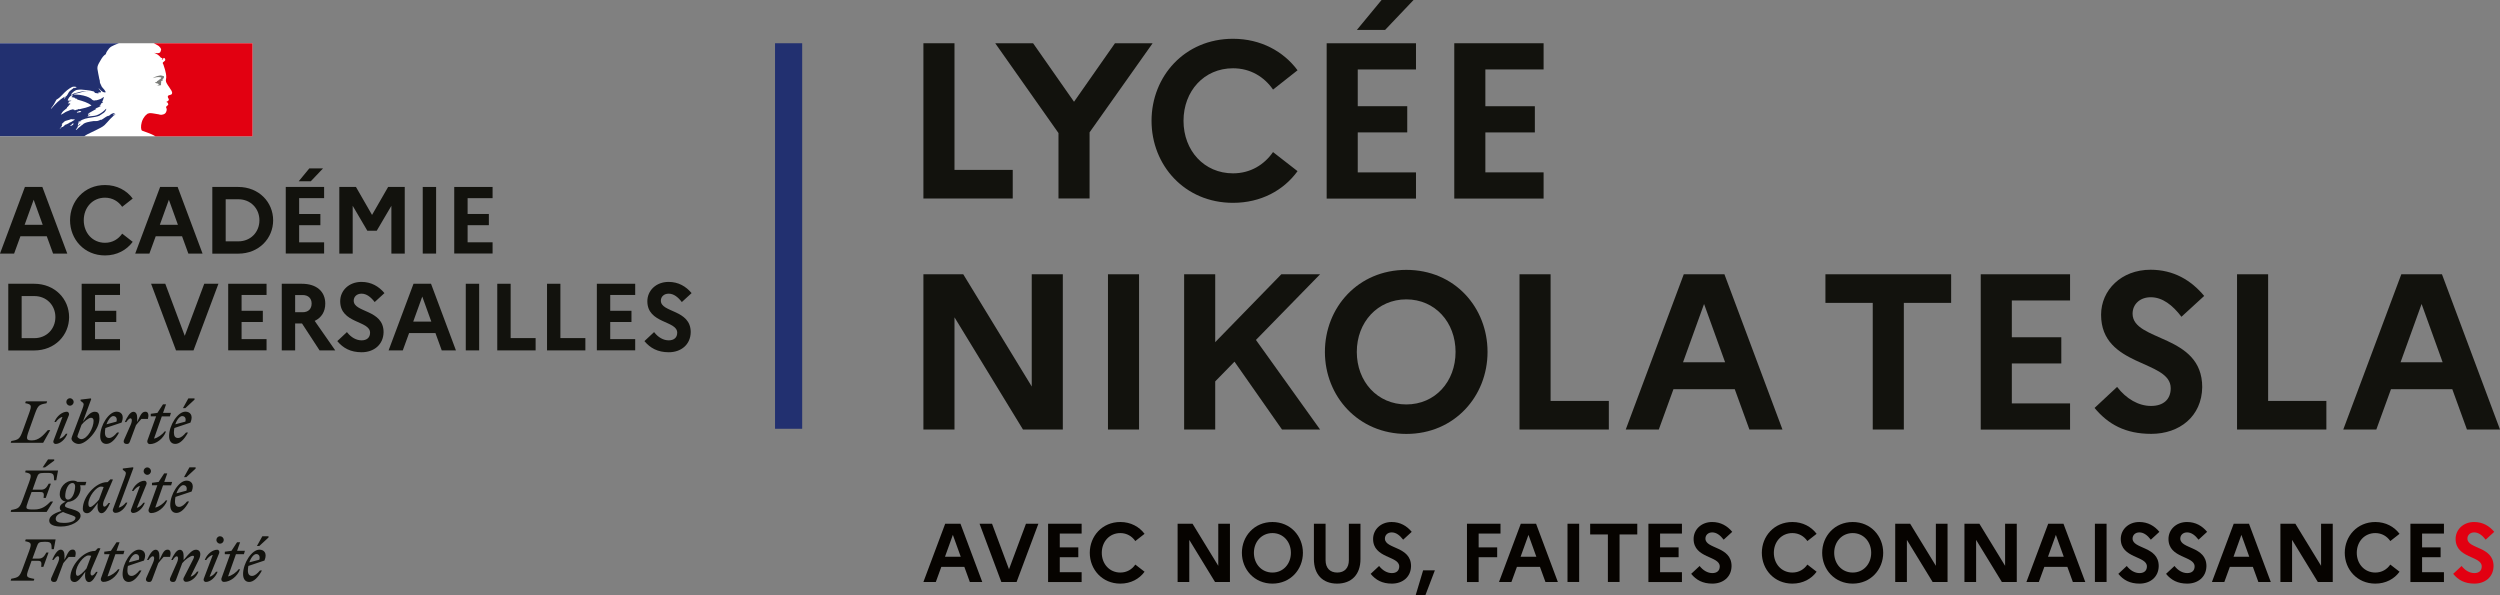 <svg xmlns="http://www.w3.org/2000/svg" width="315" height="75" viewBox="0 0 315 75" fill="none"><rect x="0" y="0" width="315" height="75" fill="#808080" stroke="none"/><g clip-path="url(#clip0_8_25)"><path d="M31.807 5.449H0V17.171H31.807V5.449Z" fill="white"></path><path fill-rule="evenodd" clip-rule="evenodd" d="M13.154 15.785C13.282 15.655 13.402 15.525 13.53 15.386C13.752 15.118 14.001 14.867 14.257 14.633C14.334 14.563 14.411 14.503 14.497 14.442C14.505 14.433 14.514 14.416 14.522 14.399C14.522 14.381 14.531 14.364 14.548 14.355C14.497 14.381 14.454 14.407 14.402 14.442C14.36 14.477 14.317 14.511 14.257 14.529C14.232 14.529 14.214 14.503 14.232 14.485L14.462 14.312C14.462 14.312 14.454 14.312 14.445 14.312C14.42 14.312 14.42 14.286 14.42 14.269C14.137 14.226 13.924 14.425 13.727 14.598C13.727 14.598 13.667 14.598 13.65 14.598C13.641 14.598 13.633 14.589 13.624 14.589C13.453 14.65 13.308 14.754 13.154 14.858C13.017 14.953 12.88 15.057 12.726 15.118V15.075C12.675 15.092 12.615 15.118 12.564 15.144C12.487 15.178 12.41 15.213 12.333 15.23C12.187 15.265 12.051 15.256 11.914 15.256C11.871 15.256 11.828 15.256 11.786 15.256C11.52 15.291 11.255 15.334 10.99 15.404H10.982C10.836 15.447 10.699 15.499 10.571 15.568C10.571 15.568 10.562 15.568 10.554 15.577C10.545 15.594 10.528 15.603 10.52 15.612C10.477 15.664 10.426 15.707 10.366 15.742C10.272 15.794 10.186 15.863 10.109 15.941C10.075 15.976 10.041 16.002 10.007 16.027C9.998 16.027 9.981 16.036 9.972 16.036C9.938 16.071 9.904 16.105 9.861 16.14C9.784 16.218 9.699 16.296 9.613 16.374C9.596 16.383 9.57 16.383 9.545 16.374C9.545 16.365 9.553 16.357 9.562 16.348C9.579 16.313 9.596 16.287 9.622 16.253C9.639 16.218 9.664 16.183 9.69 16.149C9.716 16.105 9.75 16.053 9.784 16.01C9.784 16.01 9.784 15.993 9.784 15.984C9.784 15.984 9.767 15.976 9.75 15.976C9.861 15.871 9.981 15.776 10.118 15.698C10.101 15.698 10.084 15.69 10.092 15.672C10.092 15.664 10.109 15.646 10.118 15.638C10.118 15.638 10.126 15.62 10.135 15.612V15.594C10.135 15.594 10.135 15.594 10.126 15.586C10.126 15.586 10.058 15.629 10.024 15.655C10.007 15.672 9.989 15.69 9.981 15.707C9.947 15.75 9.912 15.802 9.853 15.802C9.844 15.802 9.827 15.802 9.818 15.802C9.818 15.802 9.801 15.802 9.793 15.802V15.794L9.801 15.768V15.75V15.733C9.801 15.733 9.818 15.716 9.827 15.707V15.698C9.827 15.698 9.844 15.664 9.844 15.655V15.638L9.861 15.612V15.594H9.87V15.568C9.87 15.568 9.87 15.551 9.87 15.542C9.87 15.542 9.861 15.525 9.853 15.525C9.895 15.473 9.947 15.43 10.007 15.395C10.066 15.369 10.118 15.334 10.178 15.3C10.203 15.282 10.229 15.265 10.255 15.256C10.255 15.256 10.272 15.239 10.28 15.239H10.289C10.169 15.274 10.049 15.326 9.938 15.404C9.921 15.404 9.912 15.412 9.904 15.421C9.887 15.421 9.861 15.421 9.853 15.404C9.853 15.404 9.853 15.395 9.853 15.386C9.861 15.36 9.895 15.343 9.921 15.326C9.938 15.308 9.964 15.3 9.981 15.282C10.007 15.282 10.024 15.282 10.024 15.308C10.46 14.962 10.99 14.884 11.529 14.806C11.854 14.754 12.187 14.711 12.495 14.598L12.692 14.468C12.752 14.442 12.795 14.407 12.854 14.364C12.906 14.321 12.957 14.277 13.026 14.252C13.205 14.13 13.334 13.948 13.393 13.74C13.393 13.723 13.385 13.706 13.368 13.697C13.094 14 12.769 14.243 12.41 14.425C12.076 14.598 11.726 14.624 11.375 14.65C11.238 14.659 11.101 14.667 10.973 14.685C10.999 14.641 11.041 14.641 11.084 14.641C11.084 14.589 11.11 14.563 11.144 14.537C11.153 14.537 11.161 14.52 11.17 14.511H11.238C11.238 14.511 11.255 14.503 11.264 14.485C11.264 14.477 11.272 14.459 11.289 14.459C11.332 14.459 11.401 14.433 11.375 14.433C11.341 14.39 11.289 14.407 11.238 14.433C11.187 14.451 11.127 14.477 11.067 14.433C11.084 14.416 11.093 14.381 11.101 14.364C11.101 14.338 11.11 14.312 11.136 14.303H11.221C11.221 14.303 11.238 14.243 11.264 14.217C11.46 14.095 11.649 13.992 11.828 13.896C11.957 13.827 12.076 13.758 12.204 13.688C12.179 13.688 12.153 13.697 12.136 13.706C12.102 13.723 12.068 13.732 12.034 13.706C12.059 13.706 12.059 13.688 12.059 13.671C12.059 13.654 12.059 13.636 12.085 13.636C12.222 13.602 12.341 13.541 12.47 13.48C12.564 13.437 12.658 13.385 12.76 13.351C12.726 13.351 12.701 13.351 12.675 13.368C12.624 13.385 12.572 13.394 12.521 13.351C12.538 13.351 12.547 13.333 12.564 13.325C12.589 13.307 12.615 13.281 12.658 13.281V13.212C12.658 13.212 12.684 13.186 12.701 13.186C12.684 13.186 12.666 13.177 12.658 13.16C12.666 13.134 12.692 13.134 12.718 13.125C12.743 13.125 12.769 13.117 12.786 13.091C12.76 13.091 12.718 13.091 12.718 13.065C12.786 12.978 12.889 12.952 13 12.935C12.991 12.909 12.966 12.909 12.949 12.909C12.931 12.909 12.914 12.909 12.914 12.883C12.914 12.857 12.94 12.857 12.957 12.857H12.914C12.914 12.857 12.889 12.813 12.889 12.787C12.889 12.787 12.889 12.779 12.889 12.77C12.974 12.666 13.008 12.545 13.034 12.424C13.051 12.363 13.06 12.302 13.085 12.242C13.06 12.242 13.043 12.242 13.043 12.216C12.829 12.45 12.495 12.545 12.179 12.631H12.153H12.042C11.922 12.683 11.786 12.675 11.674 12.605C11.623 12.579 11.58 12.545 11.546 12.501C11.52 12.475 11.495 12.45 11.46 12.424C11.289 12.311 11.11 12.224 10.913 12.155C10.374 11.973 9.801 11.895 9.228 11.912C9.382 11.826 9.553 11.791 9.724 11.756C9.818 11.739 9.904 11.722 9.998 11.696C10.049 11.678 10.109 11.661 10.161 11.644C10.477 11.549 10.776 11.453 11.11 11.47C11.067 11.453 11.007 11.462 10.956 11.47C10.93 11.47 10.905 11.47 10.887 11.47C10.639 11.453 10.391 11.505 10.135 11.566C10.075 11.583 10.007 11.592 9.947 11.609C9.835 11.635 9.733 11.661 9.63 11.696C9.528 11.73 9.425 11.765 9.314 11.782C9.262 11.8 9.22 11.826 9.185 11.86C9.126 11.904 9.057 11.956 8.963 11.938V11.869C9.185 11.6 9.442 11.341 9.793 11.315C10.126 11.263 10.443 11.297 10.768 11.341C10.828 11.341 10.887 11.358 10.947 11.358C11.229 11.384 11.503 11.436 11.777 11.514C11.837 11.514 11.871 11.566 11.905 11.618C11.931 11.661 11.957 11.704 11.999 11.713C12.051 11.73 12.102 11.73 12.153 11.739C12.23 11.739 12.307 11.748 12.393 11.8C12.393 11.782 12.393 11.774 12.393 11.756C12.393 11.73 12.384 11.696 12.393 11.67C12.444 11.618 12.495 11.635 12.555 11.644C12.598 11.652 12.641 11.661 12.675 11.644C12.795 11.566 12.675 11.453 12.572 11.341C12.521 11.289 12.47 11.228 12.435 11.185C12.435 11.167 12.444 11.15 12.461 11.141C12.512 11.185 12.564 11.237 12.607 11.289C12.718 11.401 12.829 11.514 12.983 11.592C13.094 11.635 13.351 11.704 13.308 11.566C13.231 11.393 13.102 11.245 12.966 11.098C12.906 11.037 12.854 10.968 12.803 10.907V10.821C12.803 10.821 12.76 10.812 12.752 10.795C12.752 10.795 12.752 10.786 12.735 10.777V10.691C12.684 10.665 12.666 10.621 12.658 10.569C12.658 10.543 12.641 10.518 12.624 10.492C12.589 10.431 12.581 10.353 12.581 10.275C12.581 10.214 12.581 10.154 12.555 10.093C12.512 9.972 12.487 9.842 12.47 9.72C12.444 9.573 12.418 9.435 12.384 9.296C12.341 9.079 12.299 8.871 12.273 8.664C12.239 8.343 12.401 8.066 12.564 7.788C12.615 7.702 12.666 7.624 12.709 7.537C12.863 7.269 13.034 7.009 13.325 6.827C13.393 6.558 13.564 6.342 13.735 6.116C13.906 5.9 14.197 5.77 14.411 5.675C14.599 5.588 14.796 5.519 14.993 5.449H0V17.162H10.622C10.913 16.954 11.204 16.816 11.546 16.66C11.7 16.591 11.854 16.513 12.034 16.426C12.068 16.409 12.111 16.391 12.153 16.365C12.461 16.218 12.966 15.967 13.154 15.776V15.785ZM9.682 14.174C9.699 14.095 9.776 14.069 9.853 14.052C9.887 14.043 9.921 14.035 9.947 14.018H9.955L9.964 14.009C9.964 14.009 10.058 13.957 10.092 13.974C10.118 14.009 10.152 14.018 10.178 14.026C10.203 14.026 10.22 14.043 10.246 14.061C10.169 14.139 10.075 14.148 9.972 14.156C9.912 14.156 9.844 14.165 9.784 14.191C9.776 14.191 9.758 14.191 9.75 14.191C9.707 14.191 9.664 14.2 9.682 14.165V14.174ZM7.124 12.536C6.928 12.935 6.697 13.316 6.423 13.662C6.423 13.68 6.432 13.697 6.449 13.706C6.97 13.108 7.458 12.597 8.133 12.181C8.151 12.181 8.142 12.181 8.133 12.19C8.116 12.207 8.099 12.233 8.151 12.224C8.382 12.172 8.476 11.973 8.578 11.791C8.604 11.748 8.63 11.696 8.655 11.652C8.758 11.488 8.903 11.375 9.049 11.271C9.151 11.193 9.262 11.115 9.357 11.011C9.357 11.037 9.357 11.063 9.331 11.081C9.348 11.098 9.374 11.107 9.399 11.107C9.433 11.081 9.476 11.063 9.519 11.055C9.57 11.037 9.622 11.029 9.664 10.977C9.485 10.907 9.28 10.899 9.1 10.951C8.638 11.176 8.245 11.523 7.877 11.921C7.655 12.164 7.415 12.389 7.133 12.545L7.124 12.536ZM8.193 12.337C8.193 12.337 8.142 12.406 8.108 12.424C8.082 12.424 8.065 12.424 8.065 12.398C8.082 12.302 8.151 12.233 8.236 12.198C8.262 12.198 8.262 12.224 8.262 12.242C8.253 12.268 8.236 12.276 8.228 12.285C8.219 12.293 8.202 12.311 8.193 12.328V12.337ZM9.245 15.664C9.245 15.664 9.245 15.638 9.22 15.629C9.245 15.612 9.262 15.586 9.271 15.568C9.288 15.525 9.177 15.534 9.151 15.551C9.134 15.568 9.117 15.586 9.108 15.603C9.083 15.638 9.049 15.664 9.014 15.69C8.989 15.716 8.963 15.733 8.946 15.759C8.92 15.785 8.886 15.82 8.852 15.846C8.818 15.88 8.937 15.898 8.963 15.871C8.989 15.846 9.014 15.82 9.049 15.794C9.057 15.794 9.074 15.794 9.083 15.794C9.143 15.768 9.203 15.724 9.245 15.672V15.664ZM8.869 15.386L8.843 15.404C8.766 15.456 8.698 15.508 8.621 15.551C8.553 15.594 8.484 15.629 8.407 15.655C8.382 15.664 8.356 15.681 8.33 15.69C8.33 15.681 8.305 15.672 8.296 15.681C8.219 15.724 8.142 15.785 8.074 15.854C8.065 15.863 8.057 15.871 8.039 15.88C8.022 15.898 8.014 15.906 8.005 15.915C8.005 15.915 7.971 15.95 7.954 15.967C7.954 15.976 7.937 15.993 7.928 16.002C7.911 16.01 7.877 16.01 7.877 15.984C7.868 15.984 7.851 16.002 7.843 16.002C7.834 16.002 7.817 16.01 7.809 16.019C7.809 16.019 7.8 16.019 7.791 16.019C7.791 16.019 7.783 16.019 7.774 16.019C7.749 16.036 7.723 16.062 7.697 16.088C7.655 16.131 7.612 16.175 7.569 16.227V16.244C7.569 16.244 7.569 16.244 7.569 16.253V16.27C7.569 16.27 7.56 16.279 7.552 16.279C7.552 16.279 7.552 16.27 7.552 16.261V16.253C7.552 16.244 7.535 16.227 7.535 16.218C7.535 16.218 7.578 16.157 7.603 16.131C7.603 16.131 7.62 16.105 7.629 16.097L7.663 16.053C7.663 16.053 7.663 16.053 7.663 16.045C7.663 16.045 7.706 15.976 7.732 15.941C7.74 15.924 7.749 15.906 7.766 15.898C7.766 15.88 7.783 15.871 7.791 15.854C7.791 15.837 7.809 15.82 7.809 15.802V15.794C7.809 15.794 7.809 15.794 7.809 15.785C7.809 15.785 7.809 15.768 7.809 15.759C7.809 15.759 7.809 15.733 7.809 15.724C7.809 15.724 7.809 15.716 7.809 15.707C7.834 15.664 7.86 15.62 7.894 15.586C7.877 15.594 7.86 15.612 7.851 15.629C7.843 15.638 7.826 15.655 7.817 15.664C7.791 15.681 7.749 15.655 7.774 15.629C7.791 15.612 7.809 15.603 7.826 15.586C7.86 15.542 7.903 15.508 7.937 15.473H7.945C7.945 15.473 7.988 15.438 8.005 15.421C8.005 15.421 8.039 15.378 8.057 15.36C8.185 15.239 8.364 15.187 8.553 15.144C8.672 15.118 8.792 15.083 8.895 15.031C8.955 15.005 9.023 15.014 9.091 15.031C9.143 15.031 9.194 15.049 9.245 15.031C9.314 15.031 9.382 15.04 9.442 15.075C9.288 15.161 9.151 15.248 9.006 15.343C8.963 15.369 8.92 15.395 8.886 15.421L8.869 15.386ZM9.237 13.801H9.408C9.408 13.801 9.365 13.827 9.339 13.836C9.322 13.836 9.314 13.836 9.322 13.844C9.391 13.914 9.519 13.888 9.605 13.844C9.673 13.81 9.75 13.792 9.827 13.801C9.853 13.801 9.853 13.758 9.853 13.732C9.912 13.749 9.972 13.758 10.024 13.758C10.545 13.645 11.05 13.532 11.529 13.29C11.041 12.909 10.443 12.744 9.861 12.579C9.758 12.553 9.664 12.519 9.562 12.493C9.587 12.493 9.605 12.493 9.63 12.51C9.673 12.527 9.716 12.536 9.758 12.493C9.699 12.441 9.63 12.432 9.57 12.424C9.519 12.424 9.459 12.406 9.408 12.38C9.408 12.38 9.416 12.38 9.425 12.38C9.451 12.38 9.476 12.389 9.493 12.354C9.374 12.293 9.262 12.276 9.143 12.259C9.083 12.25 9.023 12.242 8.972 12.224C9.074 12.207 9.151 12.112 9.143 11.999C9.143 11.973 9.1 11.973 9.074 11.973C8.809 12.103 8.638 12.345 8.527 12.64C8.621 12.701 8.732 12.692 8.835 12.683C8.895 12.683 8.955 12.683 9.006 12.683C8.955 12.735 8.886 12.744 8.818 12.761C8.792 12.761 8.766 12.761 8.749 12.779C8.681 12.796 8.621 12.848 8.638 12.891C8.647 12.909 8.664 12.917 8.689 12.926C8.638 12.943 8.587 12.969 8.553 13.004C8.612 13.047 8.681 13.039 8.741 13.03C8.766 13.03 8.792 13.03 8.818 13.03C8.818 13.056 8.835 13.073 8.86 13.082C8.86 13.082 8.878 13.091 8.886 13.099C8.792 13.134 8.715 13.203 8.664 13.299C8.638 13.368 8.587 13.411 8.535 13.446C8.535 13.446 8.467 13.506 8.441 13.541V13.61C8.364 13.68 8.287 13.74 8.21 13.801C8.065 13.914 7.92 14.026 7.8 14.191C7.826 14.191 7.826 14.217 7.826 14.234C7.809 14.26 7.774 14.286 7.749 14.303C7.714 14.329 7.68 14.347 7.672 14.39C7.672 14.416 7.672 14.433 7.697 14.433C7.834 14.39 7.954 14.312 8.074 14.234C8.176 14.165 8.287 14.095 8.399 14.052C8.493 14.026 8.57 13.983 8.655 13.948C8.724 13.914 8.792 13.879 8.86 13.853C8.912 13.844 8.972 13.827 9.032 13.81C9.091 13.792 9.151 13.775 9.203 13.766C9.203 13.792 9.203 13.81 9.228 13.81L9.237 13.801ZM10.246 15.75C10.246 15.75 10.306 15.698 10.332 15.664C10.306 15.69 10.272 15.724 10.246 15.759V15.75ZM14.514 14.295L14.471 14.329C14.471 14.329 14.514 14.329 14.514 14.295Z" fill="#223070"></path><path d="M31.807 5.449H19.363C19.363 5.449 19.44 5.484 19.483 5.501C19.585 5.553 19.714 5.631 19.799 5.675C19.97 5.753 20.107 5.874 20.218 6.03C20.261 6.099 20.329 6.229 20.287 6.316C20.244 6.428 20.218 6.602 20.116 6.645C19.987 6.714 19.808 6.714 19.654 6.688C19.568 6.688 19.474 6.671 19.389 6.645C19.714 6.775 20.022 6.931 20.244 7.243C20.27 7.286 20.355 7.312 20.441 7.312C20.466 7.312 20.466 7.355 20.466 7.381C20.424 7.425 20.381 7.451 20.398 7.511H20.466C20.578 7.468 20.552 7.243 20.706 7.312C20.817 7.381 20.86 7.529 20.791 7.641C20.706 7.719 20.62 7.797 20.526 7.866C20.501 7.918 20.501 7.97 20.526 8.022C20.578 8.1 20.62 8.196 20.637 8.291C20.706 8.447 20.723 8.62 20.791 8.776C20.877 9.105 20.962 9.443 20.945 9.772C20.945 9.946 20.86 10.102 20.92 10.284C20.962 10.457 21.074 10.595 21.159 10.751C21.245 10.881 21.33 10.977 21.399 11.107C21.527 11.332 21.766 11.549 21.664 11.817C21.595 11.973 21.356 11.947 21.202 12.042C21.074 12.155 21.176 12.328 21.245 12.441C21.356 12.64 21.116 12.77 20.962 12.839C21.005 12.909 21.091 12.883 21.116 12.926C21.142 13.039 21.245 13.099 21.185 13.212C21.099 13.342 20.834 13.411 20.962 13.61C21.048 13.766 20.997 13.94 20.937 14.095C20.868 14.295 20.697 14.381 20.543 14.425C20.407 14.468 20.27 14.477 20.124 14.451C20.081 14.425 20.039 14.407 19.996 14.407C19.628 14.364 19.252 14.252 18.884 14.252C18.782 14.269 18.679 14.295 18.576 14.338C18.482 14.407 18.397 14.485 18.311 14.572C18.311 14.572 18.277 14.607 18.26 14.633C18.251 14.641 18.243 14.659 18.234 14.667C18.234 14.667 18.226 14.685 18.217 14.693C18.157 14.771 18.097 14.858 18.046 14.944C18.046 14.944 18.046 14.953 18.037 14.962C18.037 14.97 18.029 14.979 18.02 14.996C17.952 15.127 17.892 15.265 17.858 15.404C17.712 15.915 17.772 16.348 17.875 16.452C17.901 16.478 18.593 16.695 19.081 16.911C19.26 16.989 19.431 17.076 19.594 17.18H31.816V5.449H31.807Z" fill="#E20011"></path><path d="M20.107 9.72C20.193 9.746 20.329 9.746 20.329 9.79C20.287 9.963 20.022 10.015 19.893 10.188H19.825C19.756 10.232 19.782 10.344 19.714 10.344C19.645 10.327 19.577 10.344 19.517 10.37C19.602 10.457 19.714 10.526 19.842 10.5C19.876 10.518 19.902 10.552 19.91 10.587C19.927 10.587 19.945 10.578 19.953 10.561C19.979 10.561 19.996 10.561 19.996 10.587V10.673C19.927 10.76 19.825 10.717 19.731 10.743C19.893 10.786 20.073 10.786 20.235 10.743C20.364 10.699 20.235 10.474 20.321 10.37C20.278 10.37 20.321 10.301 20.278 10.301C20.321 10.258 20.364 10.188 20.406 10.171C20.458 10.171 20.509 10.145 20.535 10.102C20.535 10.058 20.449 10.032 20.466 9.989C20.595 9.902 20.706 9.764 20.663 9.634C20.637 9.565 20.466 9.565 20.355 9.521C20.244 9.478 20.116 9.521 19.987 9.547C19.876 9.547 19.765 9.616 19.662 9.634C19.517 9.686 19.372 9.764 19.243 9.859C19.397 9.798 19.56 9.755 19.722 9.729C19.851 9.729 19.962 9.694 20.09 9.729L20.107 9.72Z" fill="#7B7D7A"></path><path d="M33.056 67.567L32.371 68.797H32.671L33.834 67.723V67.567H33.056ZM33.321 70.634C33.723 69.672 33.244 69.256 32.688 69.256C31.721 69.256 30.627 70.963 30.627 72.332C30.627 72.973 30.926 73.328 31.405 73.328C31.953 73.319 32.526 72.773 33.004 71.881H32.756C32.44 72.262 32.098 72.566 31.756 72.566C31.414 72.566 31.234 72.349 31.234 71.881C31.234 71.691 31.26 71.491 31.294 71.309L33.329 70.625L33.321 70.634ZM32.295 69.811C32.568 69.811 32.808 70.027 32.679 70.521L31.414 70.859C31.619 70.252 31.987 69.811 32.286 69.811H32.295ZM30.729 69.837L30.858 69.403H29.874L30.25 68.329H29.866L29.164 69.403L28.326 69.516V69.828H29.002L27.924 72.817C27.822 73.068 27.958 73.319 28.224 73.319C28.985 73.319 29.9 72.661 30.25 71.725H30.062C29.789 72.115 29.19 72.548 28.737 72.626L29.729 69.828H30.738L30.729 69.837ZM27.377 69.265C26.787 69.265 26.085 69.793 25.803 70.556H25.991C26.18 70.278 26.505 69.975 26.812 69.923L25.683 72.895C25.581 73.172 25.786 73.328 25.923 73.328C26.487 73.328 27.137 72.782 27.42 72.037H27.223C27.035 72.314 26.71 72.618 26.402 72.669L27.616 69.698C27.702 69.421 27.514 69.265 27.377 69.265ZM27.727 67.567C27.462 67.567 27.266 67.783 27.266 68.034C27.266 68.286 27.48 68.502 27.727 68.502C27.976 68.502 28.189 68.303 28.189 68.034C28.189 67.766 27.976 67.567 27.727 67.567ZM25.239 69.837C25.239 69.499 25.05 69.265 24.691 69.265C24.46 69.265 24.238 69.386 24.016 69.585C23.793 69.785 23.554 70.062 23.297 70.374C23.246 70.434 23.186 70.504 23.135 70.573V70.019C23.135 69.629 23.006 69.273 22.656 69.273C22.245 69.273 21.869 69.915 21.578 70.564H21.766C21.946 70.261 22.117 70.097 22.262 70.097C22.442 70.097 22.536 70.374 22.262 70.98L21.467 72.773C21.313 73.111 21.476 73.328 21.8 73.328C21.997 73.328 22.091 73.276 22.177 73.059L22.964 70.954C23.323 70.512 23.999 70.027 24.289 70.027C24.503 70.027 24.477 70.209 24.341 70.469L23.143 72.808C23.032 73.033 23.177 73.311 23.443 73.311C24.033 73.311 24.734 72.782 25.016 72.02H24.828C24.64 72.297 24.315 72.6 24.007 72.652L25.042 70.538C25.179 70.27 25.239 70.019 25.239 69.819V69.837ZM21.151 69.256C20.697 69.256 20.56 69.559 20.116 70.495L20.081 70.564V70.01C20.081 69.62 19.953 69.265 19.602 69.265C19.192 69.265 18.816 69.906 18.525 70.556H18.713C18.918 70.27 19.098 70.088 19.252 70.088C19.431 70.088 19.526 70.365 19.252 70.972L18.448 72.773C18.294 73.111 18.465 73.328 18.782 73.328C18.987 73.328 19.072 73.276 19.158 73.059L19.945 70.954C20.167 70.677 20.372 70.434 20.62 70.166H21.433C21.57 69.681 21.493 69.256 21.133 69.256H21.151ZM18.14 70.634C18.542 69.672 18.063 69.256 17.507 69.256C16.541 69.256 15.446 70.963 15.446 72.332C15.446 72.973 15.745 73.328 16.224 73.328C16.772 73.319 17.345 72.773 17.824 71.881H17.576C17.268 72.262 16.917 72.566 16.575 72.566C16.233 72.566 16.053 72.349 16.053 71.881C16.053 71.691 16.079 71.491 16.113 71.309L18.149 70.625L18.14 70.634ZM17.114 69.811C17.387 69.811 17.627 70.027 17.499 70.521L16.233 70.859C16.43 70.252 16.806 69.811 17.105 69.811H17.114ZM15.549 69.837L15.677 69.403H14.685L15.061 68.329H14.676L13.975 69.403L13.137 69.516V69.828H13.812L12.735 72.817C12.632 73.068 12.769 73.319 13.034 73.319C13.795 73.319 14.71 72.661 15.061 71.725H14.873C14.599 72.115 14.001 72.548 13.547 72.626L14.539 69.828H15.549V69.837ZM11.572 72.505C11.418 72.505 11.306 72.228 11.572 71.621L12.658 69.091L12.341 69.066L11.991 69.421H11.931C10.443 69.421 8.86 71.292 8.86 72.765C8.86 73.103 9.049 73.337 9.408 73.337C9.827 73.337 10.229 72.765 10.682 72.132L10.751 72.037L10.725 72.28C10.665 72.964 10.879 73.345 11.221 73.345C11.632 73.345 12.008 72.704 12.299 72.054H12.111C11.914 72.349 11.726 72.522 11.572 72.522V72.505ZM10.896 71.63C10.562 72.046 10.032 72.557 9.784 72.557C9.647 72.557 9.562 72.427 9.562 72.15C9.562 71.223 10.58 69.984 11.136 69.984C11.264 69.984 11.383 70.001 11.486 70.036L10.896 71.63ZM9.185 69.247C8.732 69.247 8.595 69.551 8.151 70.486L8.125 70.556V70.001C8.125 69.611 7.997 69.256 7.646 69.256C7.236 69.256 6.859 69.897 6.568 70.547H6.757C6.962 70.261 7.141 70.079 7.278 70.079C7.458 70.079 7.552 70.356 7.278 70.963L6.483 72.773C6.329 73.111 6.491 73.328 6.816 73.328C7.013 73.328 7.107 73.276 7.193 73.059L7.98 70.954C8.202 70.677 8.407 70.434 8.655 70.174H9.476V70.157C9.613 69.672 9.536 69.247 9.177 69.247H9.185ZM3.241 67.965L3.164 68.191C3.951 68.355 4.028 68.433 3.661 69.455L2.848 71.656C2.472 72.678 2.326 72.756 1.42 72.921L1.343 73.163H4.251L4.328 72.938C4.328 72.938 4.285 72.938 4.268 72.929C3.336 72.748 3.224 72.73 3.618 71.673L3.977 70.66H4.764C5.251 70.66 5.251 70.876 5.191 71.422H5.465L6.115 69.62H5.841C5.602 70.053 5.405 70.382 4.875 70.382H4.088L4.627 68.901C4.815 68.372 4.901 68.269 5.576 68.269H5.747C6.432 68.269 6.509 68.459 6.509 69.195H6.782L7.005 67.965H3.25H3.241Z" fill="#12120D"></path><path d="M6.055 57.881L5.371 58.895H5.67L6.834 58.037V57.881H6.055ZM14.95 63.971L16.814 58.955L16.755 58.877L15.472 59.033V59.189L15.72 59.38C15.934 59.544 15.874 59.709 15.703 60.194L15.677 60.272L14.249 64.119C14.137 64.344 14.283 64.621 14.548 64.621C15.13 64.621 15.762 64.075 16.045 63.33H15.857C15.66 63.608 15.258 63.911 14.959 63.963L14.95 63.971ZM23.87 58.886L23.186 60.116H23.485L24.648 59.042V58.886H23.87ZM24.144 61.935C24.546 60.974 24.058 60.558 23.511 60.558C22.545 60.558 21.45 62.265 21.45 63.633C21.45 64.275 21.749 64.63 22.228 64.63C22.776 64.63 23.349 64.084 23.819 63.183H23.571C23.263 63.564 22.912 63.867 22.57 63.867C22.228 63.867 22.049 63.651 22.049 63.183C22.049 62.992 22.074 62.793 22.108 62.611L24.161 61.927L24.144 61.935ZM23.109 61.13C23.383 61.13 23.622 61.346 23.494 61.823L22.228 62.161C22.442 61.563 22.818 61.121 23.101 61.121L23.109 61.13ZM21.561 61.156L21.689 60.723H20.697L21.074 59.648H20.689L19.987 60.723L19.149 60.835V61.147H19.825L18.747 64.136C18.645 64.387 18.782 64.647 19.047 64.647C19.808 64.647 20.723 63.989 21.074 63.053H20.885C20.612 63.443 20.013 63.876 19.56 63.954L20.543 61.156H21.552H21.561ZM18.2 60.575C17.61 60.575 16.909 61.121 16.626 61.866H16.814C17.003 61.589 17.328 61.286 17.635 61.234L16.515 64.205C16.412 64.483 16.618 64.638 16.755 64.638C17.319 64.638 17.969 64.093 18.251 63.348H18.063C17.875 63.625 17.55 63.928 17.242 63.98L18.456 61.008C18.533 60.731 18.354 60.575 18.209 60.575H18.2ZM18.559 58.895C18.294 58.895 18.097 59.111 18.097 59.362C18.097 59.614 18.311 59.83 18.559 59.83C18.807 59.83 19.021 59.614 19.021 59.362C19.021 59.111 18.807 58.895 18.559 58.895ZM13.145 63.833C12.991 63.833 12.88 63.556 13.145 62.949L14.232 60.419L13.915 60.393L13.564 60.748H13.505C12.016 60.748 10.434 62.62 10.434 64.093C10.434 64.43 10.622 64.665 10.982 64.665C11.401 64.665 11.803 64.093 12.256 63.452L12.324 63.356L12.299 63.599C12.239 64.283 12.453 64.665 12.795 64.665C13.205 64.665 13.582 64.023 13.872 63.374H13.684C13.479 63.66 13.299 63.841 13.145 63.841V63.833ZM12.47 62.958C12.136 63.374 11.606 63.885 11.375 63.885C11.221 63.885 11.136 63.755 11.136 63.477C11.136 62.551 12.153 61.312 12.709 61.312C12.837 61.312 12.949 61.329 13.06 61.364L12.47 62.958ZM10.87 60.714H9.75C9.596 60.61 9.416 60.558 9.203 60.558C8.176 60.558 7.526 61.468 7.526 62.265C7.526 62.785 7.826 63.14 8.287 63.2C7.809 63.426 7.535 63.668 7.535 63.971C7.535 64.153 7.595 64.275 7.749 64.379C6.654 64.708 6.201 65.115 6.201 65.609C6.201 66.129 6.876 66.345 7.663 66.345C9.023 66.354 10.152 65.626 10.152 65.002C10.152 64.517 9.724 64.361 9.04 64.145C8.972 64.127 8.903 64.101 8.843 64.093C8.39 63.963 8.185 63.893 8.185 63.72C8.185 63.564 8.313 63.382 8.561 63.235C9.536 63.183 10.152 62.299 10.152 61.528C10.152 61.39 10.126 61.26 10.092 61.147H10.751L10.879 60.714H10.87ZM8.732 64.812C9.297 65.002 9.51 65.08 9.51 65.245C9.51 65.609 8.997 65.886 8.057 65.886C7.355 65.886 7.022 65.73 7.022 65.366C7.022 64.976 7.398 64.725 7.937 64.508C8.116 64.595 8.373 64.699 8.741 64.812H8.732ZM8.553 62.949C8.305 62.949 8.219 62.733 8.219 62.507C8.219 61.771 8.57 60.861 9.134 60.861C9.382 60.861 9.468 61.078 9.468 61.303C9.451 62.048 9.109 62.949 8.553 62.949ZM3.241 59.276L3.164 59.51C3.951 59.674 4.028 59.752 3.661 60.775L2.848 62.992C2.472 64.015 2.326 64.093 1.411 64.257L1.351 64.5H5.876L6.688 63.192H6.38C5.859 63.712 5.328 64.197 4.302 64.197C3.173 64.197 3.199 64.145 3.532 63.2C3.558 63.14 3.575 63.07 3.601 63.01L3.977 61.996H5.063C5.551 61.987 5.559 62.204 5.491 62.741H5.764L6.414 60.939H6.141C5.901 61.372 5.705 61.702 5.183 61.702H4.105L4.627 60.22C4.815 59.692 4.901 59.588 5.576 59.588H6.055C6.739 59.588 6.816 59.778 6.816 60.515H7.09L7.312 59.284H3.25L3.241 59.276Z" fill="#12120D"></path><path d="M8.818 50.179C8.553 50.179 8.356 50.396 8.356 50.647C8.356 50.898 8.561 51.115 8.818 51.115C9.074 51.115 9.28 50.898 9.28 50.647C9.28 50.396 9.066 50.179 8.818 50.179ZM11.939 51.877C11.418 51.877 10.93 52.449 10.443 53.133L11.495 50.283L11.435 50.196L10.152 50.352V50.508L10.4 50.699C10.622 50.872 10.554 51.045 10.374 51.548L10.357 51.6L9.22 54.615C9.117 54.866 9.006 55.169 9.006 55.247C9.006 55.602 9.476 55.94 9.921 55.94C10.896 55.949 12.53 54.13 12.53 52.726C12.53 52.12 12.376 51.886 11.957 51.886L11.939 51.877ZM10.237 55.334C10.041 55.334 9.75 55.143 9.75 54.979C9.75 54.927 9.835 54.701 9.947 54.407L10.272 53.523C10.622 53.09 11.17 52.639 11.469 52.639C11.657 52.639 11.794 52.752 11.794 53.029C11.803 53.852 11.041 55.334 10.229 55.334H10.237ZM23.733 50.196L23.049 51.427H23.349L24.512 50.352V50.196H23.733ZM23.998 53.246C24.401 52.284 23.913 51.868 23.366 51.868C22.399 51.868 21.305 53.575 21.305 54.944C21.305 55.585 21.604 55.932 22.083 55.932C22.63 55.94 23.203 55.403 23.682 54.502H23.434C23.126 54.883 22.776 55.187 22.433 55.187C22.091 55.187 21.912 54.97 21.912 54.502C21.912 54.312 21.937 54.112 21.972 53.93L24.007 53.246H23.998ZM22.972 52.432C23.246 52.432 23.485 52.648 23.357 53.125L22.091 53.462C22.288 52.865 22.664 52.423 22.964 52.423L22.972 52.432ZM21.407 52.458L21.535 52.024H20.543L20.92 50.95H20.535L19.833 52.024L18.995 52.137V52.458H19.671L18.593 55.447C18.491 55.698 18.628 55.958 18.893 55.958C19.654 55.958 20.569 55.299 20.92 54.364H20.732C20.458 54.753 19.859 55.187 19.406 55.264L20.389 52.466H21.399L21.407 52.458ZM18.345 51.877C17.892 51.877 17.755 52.18 17.31 53.116L17.285 53.185V52.631C17.285 52.241 17.157 51.886 16.806 51.886C16.395 51.886 16.019 52.535 15.728 53.177H15.916C16.113 52.882 16.301 52.709 16.438 52.709C16.618 52.709 16.712 52.986 16.438 53.593L15.643 55.386C15.489 55.724 15.651 55.94 15.976 55.94C16.173 55.94 16.259 55.888 16.352 55.672L17.139 53.566C17.362 53.289 17.567 53.047 17.815 52.787H18.636C18.773 52.302 18.696 51.877 18.337 51.877H18.345ZM15.318 53.246C15.72 52.284 15.241 51.868 14.685 51.868C13.718 51.868 12.624 53.575 12.624 54.944C12.624 55.585 12.923 55.932 13.402 55.932C13.949 55.94 14.522 55.403 15.001 54.502H14.753C14.445 54.883 14.095 55.187 13.753 55.187C13.411 55.187 13.222 54.97 13.222 54.502C13.222 54.312 13.248 54.112 13.282 53.93L15.318 53.246ZM14.291 52.432C14.565 52.432 14.805 52.648 14.676 53.125L13.411 53.462C13.624 52.865 13.983 52.423 14.283 52.423L14.291 52.432ZM8.433 51.877C7.843 51.877 7.141 52.423 6.859 53.168H7.047C7.235 52.891 7.56 52.587 7.868 52.535L6.748 55.507C6.645 55.784 6.851 55.94 6.996 55.94C7.56 55.94 8.21 55.395 8.493 54.649H8.305C8.116 54.927 7.791 55.23 7.484 55.282L8.681 52.31C8.758 52.033 8.578 51.877 8.433 51.877ZM6.021 54.199C6.021 54.199 5.953 54.277 5.918 54.32C5.431 54.866 4.875 55.49 4.028 55.49C3.344 55.49 3.241 55.36 3.626 54.303L4.422 52.076C4.798 51.054 4.943 50.976 5.859 50.812L5.936 50.569H3.25L3.173 50.794C3.96 50.959 4.037 51.037 3.669 52.059L2.857 54.303C2.48 55.325 2.335 55.403 1.428 55.568L1.351 55.793H5.439L6.329 54.199H6.021Z" fill="#12120D"></path><path d="M3.139 23.556H5.337L8.476 31.951H6.688L5.893 29.768H2.574L1.779 31.951H0L3.139 23.556ZM5.38 28.321L4.242 25.168L3.105 28.321H5.38Z" fill="#12120D"></path><path d="M15.395 29.439L16.72 30.47C15.959 31.509 14.727 32.185 13.231 32.185C10.614 32.185 8.826 30.149 8.826 27.749C8.826 25.349 10.614 23.314 13.231 23.314C14.736 23.314 15.968 23.998 16.72 25.02L15.395 26.06C14.924 25.375 14.172 24.908 13.231 24.908C11.666 24.908 10.554 26.146 10.554 27.749C10.554 29.352 11.666 30.591 13.231 30.591C14.18 30.591 14.924 30.123 15.395 29.439Z" fill="#12120D"></path><path d="M20.175 23.556H22.382L25.521 31.951H23.733L22.938 29.768H19.62L18.824 31.951H17.037L20.175 23.556ZM22.416 28.321L21.279 25.168L20.141 28.321H22.416Z" fill="#12120D"></path><path d="M26.752 23.556H30.011C32.637 23.556 34.416 25.488 34.416 27.758C34.416 30.028 32.637 31.96 30.011 31.96H26.752V23.565V23.556ZM28.437 25.107V30.409H30.037C31.576 30.409 32.688 29.248 32.688 27.758C32.688 26.268 31.576 25.107 30.037 25.107H28.437Z" fill="#12120D"></path><path d="M36.006 23.556H40.839V24.968H37.691V26.961H40.368V28.373H37.691V30.53H40.839V31.942H36.006V23.547V23.556ZM37.64 22.837L38.974 21.217H40.702L39.162 22.837H37.631H37.64Z" fill="#12120D"></path><path d="M42.754 23.556H44.85L46.877 27.082L48.904 23.556H50.999V31.951H49.314V25.93L47.467 29.075H46.286L44.439 25.93V31.951H42.754V23.556Z" fill="#12120D"></path><path d="M53.265 23.556H54.95V31.951H53.265V23.556Z" fill="#12120D"></path><path d="M57.234 23.556H62.066V24.968H58.919V26.961H61.596V28.373H58.919V30.53H62.066V31.942H57.234V23.547V23.556Z" fill="#12120D"></path><path d="M1.043 35.754H4.302C6.928 35.754 8.707 37.686 8.707 39.956C8.707 42.226 6.928 44.158 4.302 44.158H1.043V35.763V35.754ZM2.728 37.305V42.607H4.328C5.867 42.607 6.979 41.446 6.979 39.956C6.979 38.466 5.867 37.305 4.328 37.305H2.728Z" fill="#12120D"></path><path d="M10.289 35.754H15.121V37.166H11.974V39.159H14.651V40.571H11.974V42.728H15.121V44.141H10.289V35.746V35.754Z" fill="#12120D"></path><path d="M20.826 35.754L23.28 42.313L25.735 35.754H27.522L24.383 44.149H22.177L19.038 35.754H20.826Z" fill="#12120D"></path><path d="M28.754 35.754H33.586V37.166H30.439V39.159H33.116V40.571H30.439V42.728H33.586V44.141H28.754V35.746V35.754Z" fill="#12120D"></path><path d="M35.502 35.754H38.033C39.855 35.754 40.984 36.699 40.984 38.258C40.984 39.28 40.496 40.034 39.65 40.433L42.241 44.149H40.266L38.05 40.753H37.187V44.149H35.502V35.754ZM37.187 37.166V39.341H38.136C38.846 39.341 39.265 38.925 39.265 38.241C39.265 37.608 38.854 37.175 38.136 37.175H37.187V37.166Z" fill="#12120D"></path><path d="M43.721 41.853C44.217 42.503 44.884 42.884 45.56 42.884C46.235 42.884 46.629 42.52 46.629 41.923C46.629 40.372 42.865 40.797 42.865 37.955C42.865 36.621 43.952 35.52 45.542 35.52C46.783 35.52 47.732 36.084 48.442 36.932L47.21 38.059C46.723 37.426 46.184 37.002 45.551 37.002C44.961 37.002 44.568 37.383 44.568 37.886C44.568 39.41 48.331 38.977 48.331 41.853C48.305 43.439 47.099 44.383 45.568 44.383C44.174 44.383 43.233 43.863 42.498 42.98L43.721 41.836V41.853Z" fill="#12120D"></path><path d="M52.102 35.754H54.309L57.448 44.149H55.66L54.865 41.966H51.546L50.751 44.149H48.964L52.102 35.754ZM54.343 40.519L53.206 37.366L52.068 40.519H54.343Z" fill="#12120D"></path><path d="M58.688 35.754H60.373V44.149H58.688V35.754Z" fill="#12120D"></path><path d="M62.656 35.754H64.341V42.599H67.488V44.149H62.656V35.754Z" fill="#12120D"></path><path d="M68.925 35.754H70.61V42.599H73.757V44.149H68.925V35.754Z" fill="#12120D"></path><path d="M75.203 35.754H80.035V37.166H76.888V39.159H79.565V40.571H76.888V42.728H80.035V44.141H75.203V35.746V35.754Z" fill="#12120D"></path><path d="M82.421 41.853C82.917 42.503 83.584 42.884 84.26 42.884C84.936 42.884 85.329 42.52 85.329 41.923C85.329 40.372 81.566 40.797 81.566 37.955C81.566 36.621 82.652 35.52 84.243 35.52C85.483 35.52 86.432 36.084 87.142 36.932L85.911 38.059C85.423 37.426 84.884 37.002 84.251 37.002C83.661 37.002 83.268 37.383 83.268 37.886C83.268 39.41 87.031 38.977 87.031 41.853C87.005 43.439 85.799 44.383 84.269 44.383C82.874 44.383 81.934 43.863 81.198 42.98L82.421 41.836V41.853Z" fill="#12120D"></path><path d="M116.349 5.449H120.266V21.407H127.604V25.012H116.349V5.449Z" fill="#12120D"></path><path d="M137.286 16.677V25.003H133.369V16.764L125.398 5.449H130.17L135.327 12.822L140.485 5.449H145.231L137.286 16.677Z" fill="#12120D"></path><path d="M160.404 19.164L163.491 21.564C161.729 23.998 158.856 25.557 155.358 25.557C149.26 25.557 145.094 20.81 145.094 15.222C145.094 9.634 149.26 4.886 155.358 4.886C158.864 4.886 161.729 6.48 163.491 8.854L160.404 11.289C159.3 9.694 157.564 8.603 155.358 8.603C151.714 8.603 149.123 11.479 149.123 15.222C149.123 18.964 151.714 21.841 155.358 21.841C157.564 21.841 159.3 20.749 160.404 19.155V19.164Z" fill="#12120D"></path><path d="M167.16 5.449H178.415V8.75H171.077V13.385H177.312V16.686H171.077V21.719H178.415V25.02H167.16V5.449ZM170.966 3.769L174.079 0H178.107L174.524 3.769H170.966Z" fill="#12120D"></path><path d="M183.239 5.449H194.494V8.75H187.156V13.385H193.391V16.686H187.156V21.719H194.494V25.02H183.239V5.449Z" fill="#12120D"></path><path d="M116.349 34.559H121.37L129.999 48.698V34.559H133.916V54.121H128.896L120.266 39.982V54.121H116.349V34.559Z" fill="#12120D"></path><path d="M139.604 34.559H143.521V54.121H139.604V34.559Z" fill="#12120D"></path><path d="M149.2 34.559H153.117V43.11L161.447 34.559H166.331L158.248 42.832L166.331 54.121H161.533L155.546 45.57L153.117 48.056V54.121H149.2V34.559Z" fill="#12120D"></path><path d="M187.43 44.34C187.43 49.928 183.265 54.675 177.201 54.675C171.137 54.675 166.938 49.928 166.938 44.34C166.938 38.752 171.103 34.004 177.201 34.004C183.299 34.004 187.43 38.752 187.43 44.34ZM183.401 44.34C183.401 40.597 180.81 37.721 177.192 37.721C173.575 37.721 170.957 40.597 170.957 44.34C170.957 48.083 173.549 50.959 177.192 50.959C180.836 50.959 183.401 48.083 183.401 44.34Z" fill="#12120D"></path><path d="M191.458 34.559H195.375V50.517H202.713V54.121H191.458V34.559Z" fill="#12120D"></path><path d="M212.147 34.559H217.278L224.591 54.121H220.426L218.578 49.035H210.855L209.008 54.121H204.843L212.155 34.559H212.147ZM217.364 45.648L214.712 38.301L212.061 45.648H217.355H217.364Z" fill="#12120D"></path><path d="M230.013 34.559H245.844V38.163H239.883V54.121H235.966V38.163H230.004V34.559H230.013Z" fill="#12120D"></path><path d="M249.573 34.559H260.828V37.859H253.49V42.495H259.725V45.795H253.49V50.829H260.828V54.13H249.573V34.567V34.559Z" fill="#12120D"></path><path d="M266.755 48.75C267.91 50.257 269.458 51.149 271.031 51.149C272.605 51.149 273.511 50.309 273.511 48.914C273.511 45.31 264.737 46.289 264.737 39.661C264.737 36.56 267.277 33.987 270.971 33.987C273.871 33.987 276.077 35.304 277.728 37.288L274.863 39.913C273.734 38.431 272.459 37.452 270.997 37.452C269.62 37.452 268.705 38.345 268.705 39.523C268.705 43.075 277.48 42.061 277.48 48.776C277.429 52.466 274.615 54.667 271.057 54.667C267.798 54.667 265.626 53.462 263.915 51.401L266.755 48.75Z" fill="#12120D"></path><path d="M281.867 34.559H285.784V50.517H293.123V54.121H281.867V34.559Z" fill="#12120D"></path><path d="M302.556 34.559H307.688L315 54.121H310.835L308.988 49.035H301.265L299.417 54.121H295.252L302.565 34.559H302.556ZM307.773 45.648L305.122 38.301L302.47 45.648H307.765H307.773Z" fill="#12120D"></path><path d="M119.095 65.99H121.019L123.764 73.328H122.199L121.506 71.422H118.607L117.914 73.328H116.349L119.095 65.99ZM121.053 70.148L120.061 67.394L119.069 70.148H121.053Z" fill="#060300"></path><path d="M124.996 65.99L127.134 71.725L129.272 65.99H130.837L128.092 73.328H126.168L123.422 65.99H124.987H124.996Z" fill="#060300"></path><path d="M132.06 65.99H136.285V67.229H133.531V68.97H135.866V70.209H133.531V72.098H136.285V73.337H132.06V65.999V65.99Z" fill="#060300"></path><path d="M143.05 71.136L144.214 72.037C143.555 72.947 142.477 73.536 141.16 73.536C138.877 73.536 137.312 71.751 137.312 69.655C137.312 67.558 138.877 65.773 141.16 65.773C142.477 65.773 143.546 66.371 144.214 67.263L143.05 68.173C142.64 67.575 141.981 67.168 141.16 67.168C139.792 67.168 138.825 68.251 138.825 69.655C138.825 71.058 139.8 72.141 141.16 72.141C141.99 72.141 142.64 71.734 143.05 71.136Z" fill="#060300"></path><path d="M148.379 65.99H150.26L153.502 71.292V65.99H154.973V73.328H153.091L149.85 68.026V73.328H148.379V65.99Z" fill="#060300"></path><path d="M164.167 69.655C164.167 71.751 162.602 73.536 160.327 73.536C158.052 73.536 156.478 71.751 156.478 69.655C156.478 67.558 158.043 65.773 160.327 65.773C162.61 65.773 164.167 67.558 164.167 69.655ZM162.653 69.655C162.653 68.251 161.678 67.168 160.327 67.168C158.975 67.168 157.992 68.251 157.992 69.655C157.992 71.058 158.967 72.141 160.327 72.141C161.686 72.141 162.653 71.058 162.653 69.655Z" fill="#060300"></path><path d="M169.948 65.99H171.419V70.452C171.419 72.384 170.299 73.536 168.477 73.536C166.656 73.536 165.552 72.384 165.552 70.452V65.99H167.023V70.582C167.023 71.569 167.571 72.141 168.494 72.141C169.418 72.141 169.957 71.561 169.957 70.582V65.99H169.948Z" fill="#060300"></path><path d="M173.763 71.309C174.199 71.873 174.78 72.21 175.371 72.21C175.961 72.21 176.303 71.898 176.303 71.37C176.303 70.019 173.01 70.382 173.01 67.905C173.01 66.744 173.959 65.773 175.345 65.773C176.431 65.773 177.261 66.267 177.877 67.012L176.799 68C176.371 67.445 175.901 67.082 175.354 67.082C174.84 67.082 174.498 67.419 174.498 67.861C174.498 69.195 177.791 68.814 177.791 71.327C177.774 72.713 176.713 73.536 175.379 73.536C174.156 73.536 173.344 73.085 172.702 72.306L173.771 71.309H173.763Z" fill="#060300"></path><path d="M178.373 75L179.313 71.864H180.793L179.596 75H178.373Z" fill="#060300"></path><path d="M184.838 65.99H189.063V67.229H186.309V68.97H188.644V70.209H186.309V73.337H184.838V65.999V65.99Z" fill="#060300"></path><path d="M191.621 65.99H193.545L196.29 73.328H194.725L194.032 71.422H191.133L190.44 73.328H188.875L191.621 65.99ZM193.579 70.148L192.587 67.394L191.595 70.148H193.579Z" fill="#060300"></path><path d="M197.505 65.99H198.976V73.328H197.505V65.99Z" fill="#060300"></path><path d="M200.361 65.99H206.297V67.341H204.065V73.328H202.593V67.341H200.361V65.99Z" fill="#060300"></path><path d="M207.699 65.99H211.924V67.229H209.17V68.97H211.505V70.209H209.17V72.098H211.924V73.337H207.699V65.999V65.99Z" fill="#060300"></path><path d="M214.148 71.309C214.584 71.873 215.166 72.21 215.756 72.21C216.346 72.21 216.688 71.898 216.688 71.37C216.688 70.019 213.395 70.382 213.395 67.905C213.395 66.744 214.345 65.773 215.73 65.773C216.816 65.773 217.646 66.267 218.262 67.012L217.184 68C216.757 67.445 216.286 67.082 215.739 67.082C215.226 67.082 214.884 67.419 214.884 67.861C214.884 69.195 218.176 68.814 218.176 71.327C218.159 72.713 217.099 73.536 215.764 73.536C214.541 73.536 213.729 73.085 213.087 72.306L214.157 71.309H214.148Z" fill="#060300"></path><path d="M227.729 71.136L228.893 72.037C228.234 72.947 227.156 73.536 225.839 73.536C223.556 73.536 221.991 71.751 221.991 69.655C221.991 67.558 223.556 65.773 225.839 65.773C227.156 65.773 228.226 66.371 228.893 67.263L227.729 68.173C227.319 67.575 226.66 67.168 225.839 67.168C224.471 67.168 223.505 68.251 223.505 69.655C223.505 71.058 224.48 72.141 225.839 72.141C226.669 72.141 227.319 71.734 227.729 71.136Z" fill="#060300"></path><path d="M237.283 69.655C237.283 71.751 235.718 73.536 233.443 73.536C231.168 73.536 229.594 71.751 229.594 69.655C229.594 67.558 231.159 65.773 233.443 65.773C235.726 65.773 237.283 67.558 237.283 69.655ZM235.769 69.655C235.769 68.251 234.794 67.168 233.443 67.168C232.091 67.168 231.108 68.251 231.108 69.655C231.108 71.058 232.083 72.141 233.443 72.141C234.802 72.141 235.769 71.058 235.769 69.655Z" fill="#060300"></path><path d="M238.797 65.99H240.678L243.92 71.292V65.99H245.391V73.328H243.509L240.268 68.026V73.328H238.797V65.99Z" fill="#060300"></path><path d="M247.52 65.99H249.402L252.643 71.292V65.99H254.114V73.328H252.233L248.991 68.026V73.328H247.52V65.99Z" fill="#060300"></path><path d="M258.074 65.99H259.998L262.744 73.328H261.179L260.486 71.422H257.587L256.894 73.328H255.329L258.074 65.99ZM260.033 70.148L259.04 67.394L258.048 70.148H260.033Z" fill="#060300"></path><path d="M263.958 65.99H265.429V73.328H263.958V65.99Z" fill="#060300"></path><path d="M267.969 71.309C268.406 71.873 268.987 72.21 269.577 72.21C270.167 72.21 270.51 71.898 270.51 71.37C270.51 70.019 267.217 70.382 267.217 67.905C267.217 66.744 268.166 65.773 269.552 65.773C270.638 65.773 271.467 66.267 272.083 67.012L271.006 68C270.578 67.445 270.108 67.082 269.56 67.082C269.047 67.082 268.705 67.419 268.705 67.861C268.705 69.195 271.998 68.814 271.998 71.327C271.981 72.713 270.92 73.536 269.586 73.536C268.363 73.536 267.55 73.085 266.909 72.306L267.978 71.309H267.969Z" fill="#060300"></path><path d="M273.982 71.309C274.418 71.873 275 72.21 275.59 72.21C276.18 72.21 276.522 71.898 276.522 71.37C276.522 70.019 273.229 70.382 273.229 67.905C273.229 66.744 274.179 65.773 275.564 65.773C276.65 65.773 277.48 66.267 278.096 67.012L277.018 68C276.59 67.445 276.12 67.082 275.573 67.082C275.059 67.082 274.717 67.419 274.717 67.861C274.717 69.195 278.01 68.814 278.01 71.327C277.993 72.713 276.932 73.536 275.598 73.536C274.375 73.536 273.563 73.085 272.921 72.306L273.99 71.309H273.982Z" fill="#060300"></path><path d="M281.448 65.99H283.373L286.118 73.328H284.553L283.86 71.422H280.961L280.268 73.328H278.703L281.448 65.99ZM283.407 70.148L282.415 67.394L281.423 70.148H283.407Z" fill="#060300"></path><path d="M287.332 65.99H289.214L292.455 71.292V65.99H293.926V73.328H292.045L288.803 68.026V73.328H287.332V65.99Z" fill="#060300"></path><path d="M301.179 71.136L302.342 72.037C301.684 72.947 300.606 73.536 299.289 73.536C297.005 73.536 295.44 71.751 295.44 69.655C295.44 67.558 297.005 65.773 299.289 65.773C300.606 65.773 301.675 66.371 302.342 67.263L301.179 68.173C300.768 67.575 300.11 67.168 299.289 67.168C297.92 67.168 296.954 68.251 296.954 69.655C296.954 71.058 297.929 72.141 299.289 72.141C300.119 72.141 300.768 71.734 301.179 71.136Z" fill="#060300"></path><path d="M303.711 65.99H307.936V67.229H305.182V68.97H307.516V70.209H305.182V72.098H307.936V73.337H303.711V65.999V65.99Z" fill="#060300"></path><path d="M310.159 71.309C310.595 71.873 311.177 72.21 311.767 72.21C312.357 72.21 312.699 71.898 312.699 71.37C312.699 70.019 309.407 70.382 309.407 67.905C309.407 66.744 310.356 65.773 311.741 65.773C312.828 65.773 313.657 66.267 314.273 67.012L313.195 68C312.768 67.445 312.297 67.082 311.75 67.082C311.237 67.082 310.895 67.419 310.895 67.861C310.895 69.195 314.187 68.814 314.187 71.327C314.17 72.713 313.11 73.536 311.776 73.536C310.553 73.536 309.74 73.085 309.099 72.306L310.168 71.309H310.159Z" fill="#E20011"></path><path d="M101.074 5.449H97.653V54.026H101.074V5.449Z" fill="#223070"></path></g><defs><clipPath id="clip0_8_25"><rect width="315" height="75" fill="white"></rect></clipPath></defs></svg>